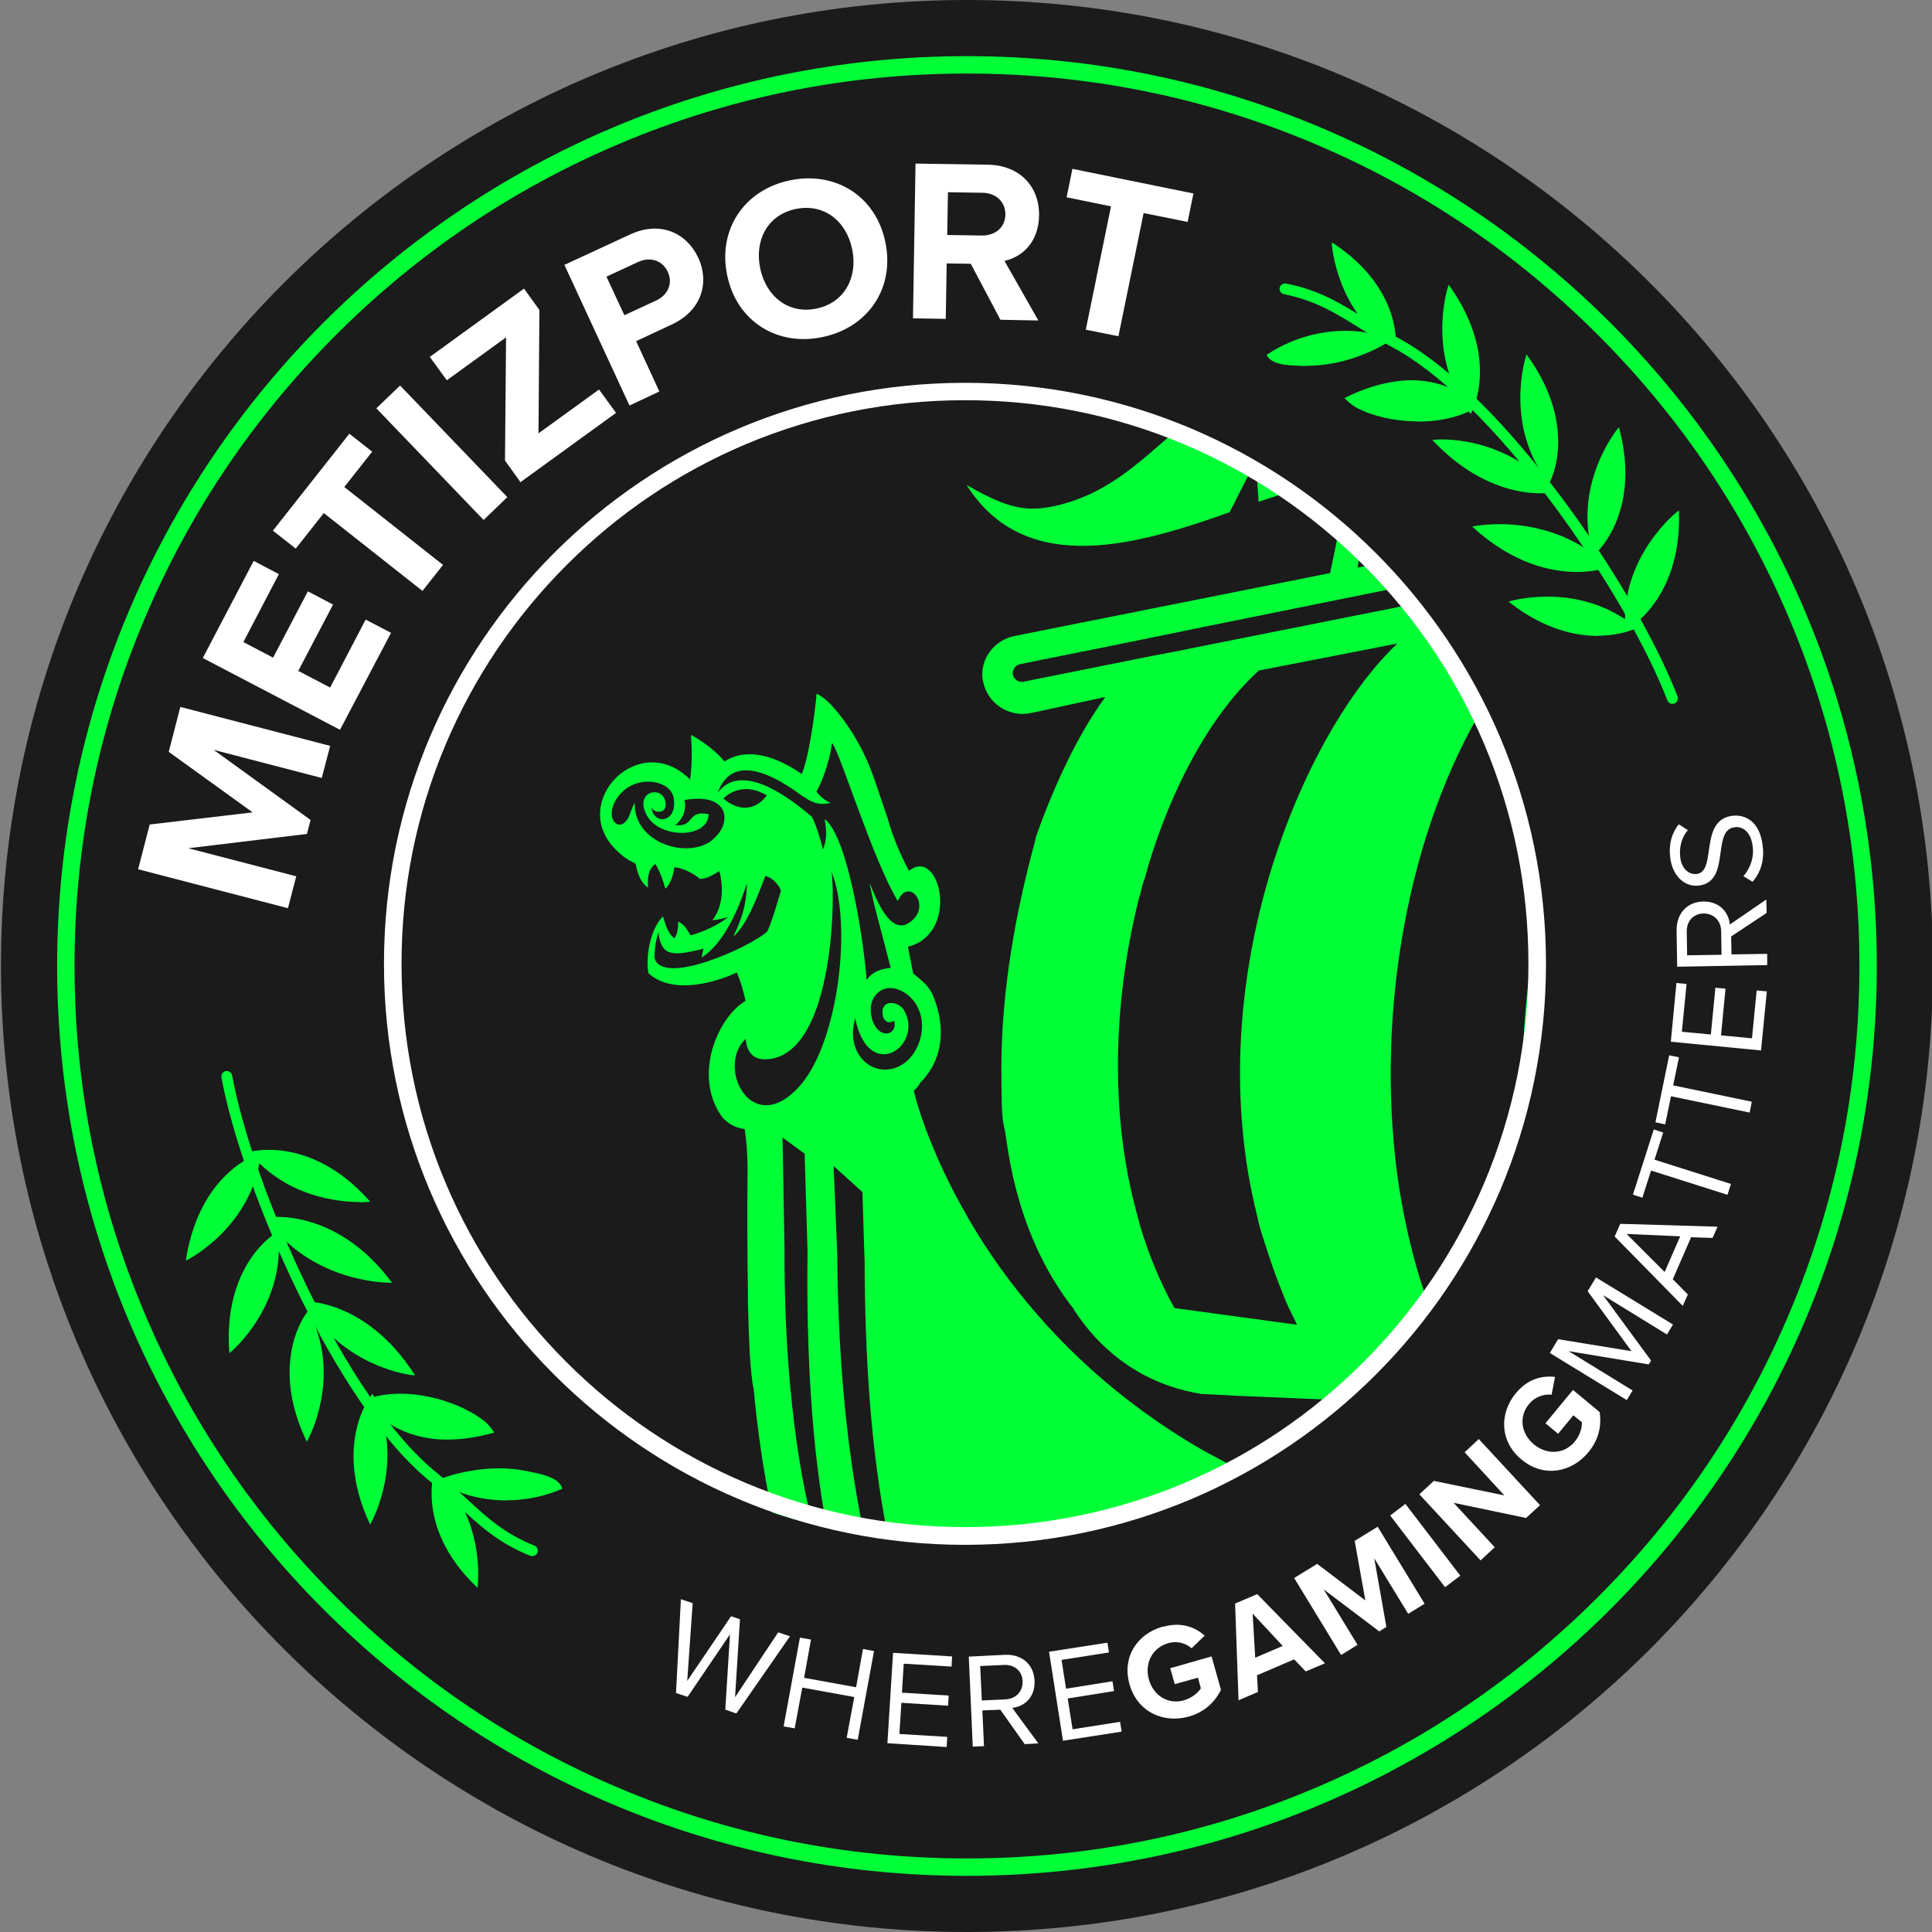 <svg width="400" height="400" viewBox="0 0 400 400" fill="none" xmlns="http://www.w3.org/2000/svg">
<rect x="0" y="0" width="400" height="400" fill="#808080" stroke="none"/>
<g clip-path="url(#clip0_1828_487)">
<path d="M200.2 400C310.657 400 400.2 310.457 400.2 200C400.2 89.543 310.657 0 200.2 0C89.743 0 0.2 89.543 0.2 200C0.2 310.457 89.743 400 200.2 400Z" fill="#1B1B1B"/>
<path fill-rule="evenodd" clip-rule="evenodd" d="M260.59 103.9C263.328 102.963 265.841 102.137 268.129 101.537C265.541 99.587 262.803 97.749 260.027 96.023L260.59 103.9Z" fill="#00FF37"/>
<path fill-rule="evenodd" clip-rule="evenodd" d="M173.343 259.565L172.593 241.41L178.557 246.811L178.97 260.277H179.007C179.045 280.757 180.245 300 183.771 317.779C187.972 318.229 192.211 318.454 196.524 318.454C217.717 318.454 237.597 312.978 254.889 303.375C254.776 303.3 254.664 303.263 254.514 303.188C252.526 302.1 250.5 301.087 248.662 300.037C231.07 289.835 218.467 277.456 209.465 265.679C205.864 260.99 202.863 256.376 200.425 252.138C192.136 237.847 189.36 226.781 189.21 225.881V225.806C189.735 225.318 190.223 224.793 190.448 224.268C198.55 216.129 192.811 205.363 192.811 205.363C191.648 203.526 190.71 202.925 189.06 201.537L187.972 196.024C198.887 193.248 194.574 175.131 188.197 180.307C186.434 176.969 184.859 173.368 183.771 169.392L181.183 161.778C179.645 157.164 177.432 152.775 174.506 148.874C172.743 146.511 170.905 144.448 169.067 143.623C168.73 147.637 167.454 157.014 165.991 160.24C158.977 155.401 153.538 155.326 150.012 157.652C148.25 155.551 145.849 153.713 143.073 152.138C143.298 155.589 143.298 158.589 142.848 161.515H142.998C132.458 150.75 117.529 166.129 127.544 175.956C129.682 178.132 131.295 178.544 131.633 178.882C132.008 181.057 132.758 182.82 134.184 183.796C134.033 182.108 134.109 179.857 135.721 178.882C136.547 180.27 137.372 182.483 137.747 183.983C138.872 182.97 139.36 181.282 139.622 179.557C141.235 179.632 143.711 180.87 144.911 181.958C146.036 181.958 147.049 181.545 148.925 180.345C148.925 180.345 150.8 186.271 147.499 190.51C148.775 190.435 149.825 190.097 150.725 189.91C148.85 191.447 145.361 193.06 142.961 193.661C142.436 192.723 141.61 191.26 140.41 190.81C140.41 191.898 140.335 193.398 139.585 194.261C138.31 193.173 137.972 192.01 137.259 189.722C134.446 192.573 133.658 198.499 134.259 201.5C138.872 205.664 146.899 203.938 152.563 201.35C153.313 203.113 153.913 205.101 154.364 207.201C148.625 210.652 143.598 222.28 149.15 230.757C150.275 232.445 152.151 233.533 154.176 233.758C154.551 236.196 154.776 239.009 154.776 242.085C154.701 249.925 154.701 259.189 154.851 267.479V269.017C154.926 273.18 155.076 277.119 155.226 280.307C155.451 283.458 155.676 286.084 156.052 287.659C156.839 296.249 158.077 304.763 159.84 313.128C162.616 314.066 165.391 314.853 168.242 315.528C163.891 298.837 162.316 276.781 162.428 258.739L162.015 235.521L166.592 238.859L167.192 259.077V259.489C166.929 279.444 168.017 299.512 171.13 316.054C173.681 316.616 176.269 317.066 178.857 317.441C174.731 297.787 173.456 277.081 173.343 259.677V259.565ZM189.885 208.364C190.56 209.602 190.898 210.952 190.898 212.378C190.898 216.804 187.897 221.455 183.133 221.455C178.895 221.38 175.294 216.916 177.057 210.84C179.907 224.681 191.573 216.279 187.072 209.002C185.759 207.089 181.97 206.901 182.833 210.54C183.321 211.628 183.921 211.928 185.159 211.365C185.834 214.291 182.308 215.191 180.845 211.778C179.682 209.077 180.358 206.526 182.008 205.326C184.859 203.225 188.647 205.851 189.922 208.364H189.885ZM166.367 164.928C168.467 166.466 170.118 166.691 171.955 166.241C170.793 165.716 169.855 164.928 169.03 163.916C169.705 162.753 171.618 158.664 172.256 153.826C173.718 155.138 180.695 178.057 185.871 186.534C188.197 181.282 193.186 187.772 188.197 191.072C183.808 193.998 180.658 183.908 180.02 182.82C181.333 189.197 181.483 188.897 184.409 200.375C181.408 200.712 180.32 201.688 179.42 202.888C178.82 194.561 175.481 173.03 170.718 169.58C171.243 172.28 171.13 174.006 170.38 175.919C169.855 173.518 168.617 169.917 168.055 169.054C165.129 166.654 153.876 156.976 148.587 164.141C152 154.613 162.616 162.228 166.292 164.928H166.367ZM147.574 173.856C142.323 178.094 131.108 174.456 131.408 166.166C130.808 167.179 130.395 168.942 129.87 169.692C129.045 170.855 127.882 171.23 127.019 169.917C125.631 167.592 128.182 163.053 132.196 162.078C135.534 161.252 139.36 162.565 139.547 165.679C140.035 170.367 135.309 170.855 134.859 167.141C135.271 168.379 138.197 168.679 137.784 166.129C137.297 162.453 131.108 163.728 133.958 168.904C136.659 173.668 146.637 173.668 146.712 168.567C142.098 167.629 143.936 171.342 139.772 170.817C141.535 169.655 142.211 167.066 141.685 165.641C151.1 163.953 151.7 170.48 147.537 173.818L147.574 173.856ZM149.75 165.341C149.75 165.341 153.276 161.402 158.752 164.666C158.752 164.666 155.414 169.955 149.75 165.341ZM135.534 198.312C135.459 196.774 135.684 195.236 136.284 192.985C136.959 197.374 138.197 198.387 145.661 196.399L145.249 198.237C150.012 195.311 153.163 187.622 154.626 182.858C154.626 187.622 153.163 191.222 151.775 193.961C154.926 191.26 157.177 184.583 158.452 181.357C160.215 181.77 161.528 183.683 161.678 184.433C161.678 184.433 159.427 192.273 158.752 192.948C155.301 196.061 137.109 204.351 135.496 198.312H135.534ZM165.841 224.531C155.826 236.234 148.062 220.93 154.401 215.078C154.551 217.479 155.714 219.467 158.715 219.317C172.331 218.567 173.006 187.021 172.181 180.495C176.457 191.372 173.606 215.378 165.841 224.531Z" fill="#00FF37"/>
<path fill-rule="evenodd" clip-rule="evenodd" d="M316.742 200.713C316.066 206.002 315.579 211.366 315.354 216.729C316.141 211.478 316.629 206.152 316.742 200.713Z" fill="#00FF37"/>
<path fill-rule="evenodd" clip-rule="evenodd" d="M254.589 106.038L259.765 95.836C255.001 92.872 250.05 90.284 244.874 87.996C236.659 94.785 229.982 102.25 218.205 104.8C212.616 105.963 208.752 105.4 200.125 100.412C212.466 119.954 236.172 112.565 254.626 106.038H254.589Z" fill="#00FF37"/>
<path fill-rule="evenodd" clip-rule="evenodd" d="M275.406 118.643L210.14 131.658C205.826 132.484 202.788 136.497 203.463 140.811C203.538 140.886 203.538 140.961 203.538 141.036C204.363 145.649 208.94 148.575 213.403 147.637L228.857 144.299C223.081 152.139 218.017 163.166 214.416 173.444V173.594C214.341 173.931 214.266 174.194 214.191 174.532C209.277 192.686 207.327 208.065 207.327 221.081C207.327 234.097 207.739 231.321 208.339 235.859C209.165 241.861 210.44 247.15 212.09 251.951C214.791 259.79 218.429 266.13 222.33 271.043H222.255C228.107 280.046 235.421 284.584 241.798 286.835C241.798 286.835 241.873 286.835 241.948 286.91C244.386 287.735 246.712 288.298 248.7 288.598L256.689 289.01L274.544 289.76C282.233 283.234 289.022 275.732 294.874 267.517C292.623 260.803 290.935 253.676 289.735 246.287C284.596 212.979 290.56 175.207 306.051 148.163C302.3 139.948 297.649 132.221 292.248 125.132L249.337 133.684L243.186 134.922L238.797 135.747L211.865 141.148C210.778 141.298 209.877 140.623 209.69 139.61C209.615 138.598 210.177 137.772 211.153 137.51C217.154 136.272 223.156 135.109 229.082 133.909L242.698 131.133L249.075 129.82L289.51 121.643C288.122 119.955 286.659 118.268 285.196 116.692C283.846 116.917 282.458 117.217 281.07 117.517L281.745 113.129C280.32 111.703 278.857 110.278 277.357 108.928C276.757 112.116 276.081 115.379 275.406 118.53V118.643ZM236.021 185.447C236.246 184.284 236.547 183.046 236.959 181.996C237.297 180.983 237.484 180.083 237.784 179.07C242.961 162.041 251.025 147.6 260.628 138.823L289.322 133.234C271.393 150.076 251.475 194.787 258.002 240.098V240.248C258.602 244.262 259.39 248.238 260.402 252.251C260.477 252.664 260.553 252.926 260.628 253.339C260.703 253.564 260.778 253.826 260.853 254.164C262.015 257.915 263.441 262.529 265.541 267.705C266.366 269.956 267.454 272.094 268.542 274.232H268.204L243.148 270.818C240.147 265.417 237.747 259.565 235.984 253.601L234.746 248.838C229.645 228.395 230.808 205.589 235.946 185.409L236.021 185.447Z" fill="#00FF37"/>
<path d="M199.787 82.859C215.579 82.859 230.808 85.934 245.211 92.011C259.09 97.9 271.58 106.302 282.308 117.03C293.036 127.757 301.438 140.211 307.327 154.127C313.366 168.493 316.441 183.759 316.441 199.513C316.441 215.267 313.366 230.533 307.289 244.937C301.4 258.815 292.998 271.306 282.27 282.034C271.543 292.761 259.09 301.163 245.174 307.052C230.808 313.091 215.541 316.167 199.787 316.167C184.033 316.167 168.767 313.091 154.363 307.015C140.485 301.126 127.994 292.724 117.267 281.996C106.539 271.268 98.137 258.815 92.248 244.899C86.209 230.533 83.133 215.267 83.133 199.513C83.133 183.759 86.209 168.493 92.285 154.089C98.174 140.211 106.577 127.72 117.304 116.992C128.032 106.265 140.485 97.862 154.401 91.973C168.767 85.934 184.033 82.859 199.787 82.859ZM199.787 79.258C133.321 79.258 79.495 133.121 79.495 199.55C79.495 265.979 133.358 319.843 199.787 319.843C266.216 319.843 320.08 265.979 320.08 199.55C320.08 133.121 266.216 79.258 199.787 79.258Z" fill="white"/>
<path d="M200.2 15.228C225.144 15.228 249.337 20.104 272.105 29.744C294.123 39.046 313.853 52.362 330.845 69.354C347.837 86.346 361.153 106.076 370.455 128.094C380.095 150.862 384.971 175.055 384.971 199.999C384.971 224.943 380.095 249.136 370.455 271.905C361.153 293.923 347.837 313.652 330.845 330.644C313.853 347.636 294.123 360.952 272.105 370.254C249.337 379.894 225.144 384.77 200.2 384.77C175.256 384.77 151.063 379.894 128.295 370.254C106.276 360.952 86.547 347.636 69.555 330.644C52.563 313.652 39.247 293.923 29.945 271.905C20.305 249.136 15.429 224.943 15.429 199.999C15.429 175.055 20.305 150.862 29.945 128.094C39.247 106.076 52.563 86.346 69.555 69.354C86.547 52.362 106.276 39.046 128.295 29.744C151.063 20.104 175.256 15.228 200.2 15.228ZM200.2 11.627C96.111 11.627 11.828 95.911 11.828 199.999C11.828 304.088 96.149 388.371 200.2 388.371C304.251 388.371 388.572 304.013 388.572 199.999C388.572 95.986 304.214 11.627 200.2 11.627Z" fill="#00FF37"/>
<path d="M66.592 161.065L44.236 155.251L64.304 169.767L63.553 172.655L38.985 175.619L61.34 181.433L59.615 188.034L28.595 179.97L30.995 170.705L52.301 168.192L34.934 155.664L37.334 146.361L68.355 154.426L66.629 161.027L66.592 161.065Z" fill="white"/>
<path d="M70.38 151.088L41.985 136.234L52.525 116.129L57.739 118.867L50.387 132.933L56.539 136.159L63.741 122.43L68.955 125.169L61.753 138.897L68.354 142.348L75.706 128.282L80.958 131.02L70.38 151.125V151.088Z" fill="white"/>
<path d="M87.484 122.357L67.042 106.228L61.228 113.58L56.501 109.866L72.33 89.799L77.057 93.512L71.28 100.827L91.723 116.956L87.484 122.319V122.357Z" fill="white"/>
<path d="M100.125 107.65L77.919 84.545L82.833 79.818L105.039 102.924L100.125 107.65Z" fill="white"/>
<path d="M107.777 99.849L104.551 95.348L104.776 69.842L92.511 78.732L88.985 73.893L108.49 59.752L111.678 64.178L111.49 89.722L124.018 80.645L127.544 85.483L107.777 99.812V99.849Z" fill="white"/>
<path d="M130.32 83.945L116.854 54.838L130.47 48.536C136.809 45.61 142.21 48.311 144.574 53.375C146.899 58.401 145.361 64.253 139.097 67.178L131.708 70.629L136.509 81.057L130.358 83.945H130.32ZM132.12 54.238L125.556 57.276L129.27 65.265L135.834 62.227C138.272 61.102 139.397 58.664 138.234 56.226C137.109 53.862 134.559 53.112 132.12 54.238Z" fill="white"/>
<path d="M163.441 37.359C172.931 35.334 181.295 40.585 183.283 50.037C185.309 59.49 179.87 67.742 170.38 69.767C160.928 71.793 152.563 66.542 150.575 57.089C148.55 47.637 153.988 39.385 163.441 37.359ZM164.679 43.286C158.902 44.524 156.164 49.737 157.402 55.626C158.64 61.44 163.328 65.116 169.105 63.878C174.881 62.641 177.657 57.352 176.419 51.538C175.181 45.649 170.493 42.048 164.679 43.286Z" fill="white"/>
<path d="M207.102 66.167L200.988 54.614L195.999 54.539L195.811 66.017L189.022 65.904L189.547 33.871L204.514 34.096C211.19 34.209 215.204 38.672 215.129 44.599C215.054 50.3 211.453 53.263 207.964 54.014L214.979 66.354L207.177 66.204L207.102 66.167ZM203.426 39.91L196.262 39.798L196.111 48.65L203.276 48.762C206.014 48.8 208.115 47.112 208.152 44.449C208.19 41.748 206.164 39.948 203.426 39.91Z" fill="white"/>
<path d="M224.806 68.23L230.02 42.723L220.83 40.848L222.03 34.959L247.087 40.06L245.886 45.949L236.772 44.111L231.558 69.618L224.844 68.267L224.806 68.23Z" fill="white"/>
<path d="M150.163 353.976L151.138 338.373L142.361 351.313L139.96 350.526L140.973 331.096L143.411 331.921L142.286 348.012L151.363 334.622L153.201 335.259L152.188 351.388L161.115 337.96L163.553 338.785L152.451 354.764L150.125 353.939L150.163 353.976Z" fill="white"/>
<path d="M175.294 359.792L176.869 351.352L166.104 349.401L164.529 357.841L162.24 357.428L165.616 339.049L167.904 339.461L166.479 347.376L177.244 349.326L178.67 341.412L180.958 341.825L177.582 360.204L175.294 359.792Z" fill="white"/>
<path d="M183.733 360.839L184.896 342.197L197.124 342.947L197.012 345.048L187.109 344.448L186.734 350.449L196.412 351.049L196.299 353.15L186.622 352.55L186.209 359.001L196.111 359.602L195.999 361.702L183.733 360.914V360.839Z" fill="white"/>
<path d="M212.203 361.178L207.102 353.977L203.388 354.127L203.726 361.516L201.4 361.628L200.575 342.986L208.077 342.611C211.49 342.461 214.041 344.524 214.191 347.975C214.341 351.351 212.165 353.301 209.577 353.601L214.979 360.953L212.203 361.103V361.178ZM207.814 344.712L202.938 344.937L203.276 352.064L208.152 351.838C210.365 351.726 211.79 350.188 211.715 348.088C211.64 345.95 210.027 344.599 207.814 344.712Z" fill="white"/>
<path d="M220.08 360.428L217.192 341.973L229.27 340.098L229.607 342.123L219.78 343.661L220.718 349.625L230.32 348.087L230.658 350.113L221.055 351.651L222.068 358.027L231.895 356.489L232.233 358.515L220.155 360.39L220.08 360.428Z" fill="white"/>
<path d="M240.86 336.798C244.573 335.748 247.424 336.873 249.412 338.636L246.712 341.261C245.511 340.211 243.711 339.649 241.835 340.211C238.609 341.149 236.922 344.3 237.859 347.713C238.835 351.126 241.91 352.964 245.136 352.027C246.787 351.539 248.062 350.451 248.624 349.551L248.024 347.338L243.223 348.688L242.285 345.387L250.838 342.949L252.788 349.851C251.55 352.402 249.337 354.502 246.111 355.403C240.86 356.865 235.496 354.427 233.883 348.801C232.195 343.062 235.496 338.223 240.785 336.76L240.86 336.798Z" fill="white"/>
<path d="M270.305 346.024L267.942 343.548L260.252 346.849L260.44 350.3L256.426 352.025L255.714 331.995L260.29 330.045L274.318 344.373L270.305 346.061V346.024ZM259.352 334.133L259.877 343.211L265.579 340.773L259.39 334.133H259.352Z" fill="white"/>
<path d="M291.535 334.096L284.521 322.618L287.034 336.834L285.571 337.772L274.056 329.07L281.07 340.548L277.657 342.648L267.942 326.707L272.706 323.781L282.683 331.358L280.47 319.018L285.234 316.092L294.949 332.033L291.535 334.134V334.096Z" fill="white"/>
<path d="M299.187 328.62L287.822 313.766L290.973 311.365L302.338 326.219L299.187 328.62Z" fill="white"/>
<path d="M315.991 314.292L300.95 311.141L309.465 320.331L306.539 323.069L293.861 309.378L296.862 306.602L311.453 309.603L303.238 300.676L306.164 297.938L318.842 311.628L315.991 314.254V314.292Z" fill="white"/>
<path d="M313.853 288.449C316.292 285.448 319.292 284.773 321.955 285.073L321.243 288.749C319.667 288.599 317.829 289.161 316.592 290.662C314.416 293.25 314.866 296.813 317.604 299.064C320.343 301.314 323.906 301.052 326.044 298.464C327.132 297.151 327.582 295.538 327.507 294.45L325.744 293.025L322.593 296.851L319.967 294.675L325.669 287.773L331.183 292.35C331.633 295.2 330.995 298.126 328.82 300.714C325.331 304.915 319.517 305.966 315.016 302.177C310.44 298.426 310.403 292.575 313.891 288.374L313.853 288.449Z" fill="white"/>
<path d="M345.136 276.294L331.895 268.154L341.835 281.695L341.348 282.483L324.769 279.745L338.009 287.884L336.809 289.872L320.868 280.12L322.593 277.269L337.784 279.745L328.707 267.329L330.433 264.479L346.374 274.23L345.174 276.219L345.136 276.294Z" fill="white"/>
<path d="M354.551 256.303L350.125 256.153L346.336 264.855L349.45 268.006L348.399 270.369L334.296 256.003L335.459 253.377L355.601 253.977L354.551 256.34V256.303ZM336.772 255.477L344.648 263.354L347.874 255.965L336.734 255.477H336.772Z" fill="white"/>
<path d="M357.664 247.375L341.835 242.349L340.035 247.975L338.084 247.337L342.398 233.834L344.349 234.472L342.548 240.098L358.377 245.124L357.664 247.337V247.375Z" fill="white"/>
<path d="M362.24 230.345L345.961 226.969L344.761 232.783L342.736 232.371L345.586 218.492L347.612 218.905L346.412 224.719L362.691 228.095L362.24 230.383V230.345Z" fill="white"/>
<path d="M364.528 217.479L345.924 215.678L347.087 203.525L349.187 203.713L348.212 213.615L354.213 214.178L355.151 204.501L357.252 204.688L356.314 214.366L362.728 214.966L363.703 205.063L365.804 205.251L364.603 217.479H364.528Z" fill="white"/>
<path d="M365.766 189.01L358.414 193.886L358.489 197.6L365.879 197.487V199.813C365.916 199.813 347.237 200.15 347.237 200.15L347.124 192.611C347.087 189.198 349.225 186.722 352.638 186.647C356.014 186.609 357.889 188.86 358.152 191.411L365.691 186.234L365.766 189.01ZM349.225 192.874L349.3 197.787L356.426 197.675L356.351 192.799C356.314 190.585 354.776 189.123 352.713 189.123C350.613 189.16 349.187 190.698 349.225 192.874Z" fill="white"/>
<path d="M360.965 181.395C362.165 180.007 363.216 177.832 362.878 175.244C362.466 171.905 360.553 171.08 359.165 171.268C356.914 171.53 356.614 173.856 356.239 176.407C355.826 179.482 355.414 182.896 351.738 183.346C348.7 183.721 346.262 181.245 345.811 177.607C345.436 174.756 346.149 172.431 347.574 170.668L349.45 171.868C348.099 173.443 347.649 175.469 347.874 177.494C348.137 179.745 349.562 181.133 351.288 180.945C353.163 180.72 353.463 178.507 353.801 176.069C354.251 172.956 354.776 169.392 358.64 168.905C361.34 168.567 364.341 170.067 364.941 175.056C365.354 178.282 364.416 180.795 362.841 182.558L360.928 181.395H360.965Z" fill="white"/>
<path d="M346.261 145.724C345.811 145.724 345.399 145.461 345.211 145.011C340.973 133.908 331.933 118.417 321.693 104.614C309.765 88.56 297.762 76.857 287.972 71.718C285.496 70.443 283.358 69.092 281.258 67.779C276.644 64.891 272.293 62.19 265.841 60.915C265.241 60.803 264.829 60.202 264.941 59.602C265.054 59.002 265.654 58.59 266.254 58.702C273.156 60.052 277.657 62.866 282.458 65.866C284.521 67.142 286.659 68.492 289.022 69.73C311.415 81.47 338.947 122.318 347.312 144.186C347.537 144.749 347.237 145.424 346.674 145.649C346.524 145.686 346.411 145.724 346.261 145.724Z" fill="#00FF37"/>
<path d="M338.497 130.044C338.497 130.044 327.132 135.783 312.728 124.68C313.553 124.417 327.432 120.854 338.497 130.044Z" fill="#00FF37"/>
<path d="M330.808 131.659C326.119 131.659 319.705 130.271 312.615 124.795L312.353 124.57L312.69 124.457C312.841 124.42 327.094 120.256 338.647 129.859L338.872 130.046L338.609 130.159C338.534 130.159 335.571 131.621 330.808 131.621V131.659ZM313.141 124.757C325.931 134.435 336.359 130.759 338.159 130.009C327.807 121.607 315.391 124.195 313.141 124.757Z" fill="#00FF37"/>
<path d="M336.659 130.12C336.659 130.12 347.949 124.231 347.387 106.076C346.637 106.601 335.646 115.716 336.659 130.12Z" fill="#00FF37"/>
<path d="M336.509 130.42V130.12C335.459 115.229 347.199 105.964 347.312 105.889L347.612 105.701V106.039C347.912 115.491 344.949 121.568 342.435 125.019C339.697 128.769 336.922 130.232 336.809 130.27L336.547 130.42H336.509ZM347.237 106.451C345.474 107.952 336.096 116.616 336.847 129.82C338.497 128.807 347.574 122.505 347.237 106.451Z" fill="#00FF37"/>
<path d="M330.02 114.667C330.02 114.667 339.697 106.415 335.121 88.785C334.521 89.46 325.819 100.826 330.02 114.667Z" fill="#00FF37"/>
<path d="M329.907 115.004L329.832 114.741C325.444 100.338 334.859 88.822 334.971 88.71L335.196 88.447L335.271 88.785C337.672 97.937 336.134 104.539 334.446 108.44C332.608 112.678 330.245 114.741 330.132 114.816L329.907 115.004ZM335.009 89.197C333.621 91.035 326.344 101.501 330.095 114.291C331.483 112.941 338.91 104.764 335.009 89.197Z" fill="#00FF37"/>
<path d="M320.718 99.738C320.718 99.738 326.757 88.56 316.104 73.781C315.766 74.606 311.79 88.372 320.718 99.738Z" fill="#00FF37"/>
<path d="M320.755 100.074L320.567 99.849C311.34 88.071 315.879 73.855 315.954 73.705L316.066 73.367L316.254 73.667C321.805 81.357 322.743 88.033 322.593 92.309C322.405 96.923 320.943 99.699 320.868 99.811L320.718 100.074H320.755ZM316.179 74.192C315.541 76.443 312.616 88.821 320.68 99.361C321.468 97.598 325.444 87.321 316.179 74.192Z" fill="#00FF37"/>
<path d="M304.439 85.334C304.439 85.334 310.553 74.194 300.012 59.34C299.75 60.165 295.661 73.856 304.439 85.334Z" fill="#00FF37"/>
<path d="M304.476 85.672L304.288 85.446C295.174 73.631 299.75 59.415 299.825 59.302L299.937 58.965L300.162 59.265C305.639 66.992 306.577 73.669 306.389 77.945C306.164 82.558 304.701 85.334 304.626 85.446L304.476 85.709V85.672ZM300.05 59.753C299.412 62.003 296.449 74.381 304.401 84.959C305.226 83.196 309.277 72.918 300.05 59.753Z" fill="#00FF37"/>
<path d="M288.797 71.944C288.797 71.944 290.185 59.865 275.931 50.562C275.969 51.389 277.207 65.004 288.797 71.944Z" fill="#00FF37"/>
<path d="M288.947 72.243L288.685 72.093C276.757 64.966 275.744 50.712 275.744 50.562V50.188L276.044 50.374C283.433 55.214 286.584 60.803 287.897 64.629C289.322 68.791 288.985 71.793 288.985 71.904V72.206L288.947 72.243ZM276.157 50.938C276.419 53.225 278.182 65.191 288.61 71.642C288.685 69.73 288.572 59.227 276.157 50.938Z" fill="#00FF37"/>
<path d="M332.758 117.329C332.758 117.329 319.705 122.281 305.226 109.115C306.201 108.89 321.168 106.189 332.758 117.329Z" fill="#00FF37"/>
<path d="M326.493 118.417C321.279 118.417 313.366 116.805 305.076 109.265L304.812 109.04L305.151 108.965C305.301 108.928 320.83 105.702 332.871 117.217L333.096 117.405L332.833 117.517C332.795 117.517 330.356 118.417 326.493 118.417ZM305.601 109.265C318.542 120.856 330.395 117.892 332.383 117.292C321.543 107.127 307.964 108.89 305.601 109.265Z" fill="#00FF37"/>
<path d="M321.768 101.724C321.768 101.724 309.616 104.5 296.938 91.184C297.874 91.072 311.115 90.059 321.768 101.724Z" fill="#00FF37"/>
<path d="M318.992 102.138C314.641 102.138 305.789 100.788 296.787 91.336L296.524 91.073H296.899C297.049 90.998 310.89 89.573 321.88 101.613L322.105 101.838L321.805 101.913C321.805 101.913 320.755 102.138 318.992 102.138ZM297.349 91.373C308.527 102.926 319.367 101.913 321.393 101.613C311.603 91.111 299.637 91.223 297.349 91.373Z" fill="#00FF37"/>
<path d="M289.66 79.068C285.871 79.519 282.12 80.756 278.707 82.482C279.232 83.044 279.832 83.532 280.47 83.945C281.258 84.47 282.158 84.807 283.021 85.182C290.11 87.883 299.6 87.883 306.239 83.832C305.639 83.232 304.438 82.744 303.688 82.294C299.412 79.556 294.761 78.468 289.66 79.068Z" fill="#00FF37"/>
<path d="M293.598 87.248C289.735 87.248 285.984 86.536 282.946 85.373C282.083 84.998 281.183 84.66 280.357 84.098C279.607 83.61 279.045 83.085 278.557 82.597L278.369 82.41L278.594 82.297C282.308 80.459 286.021 79.296 289.622 78.884C294.648 78.284 299.412 79.409 303.763 82.147C303.988 82.26 304.251 82.41 304.513 82.56C305.151 82.897 305.901 83.272 306.351 83.722L306.539 83.91L306.351 84.023C302.563 86.348 298.024 87.286 293.636 87.286L293.598 87.248ZM279.007 82.522C279.42 82.935 279.945 83.385 280.545 83.797C281.333 84.323 282.233 84.66 283.058 85.035C289.397 87.436 298.85 87.961 305.901 83.835C305.489 83.497 304.889 83.197 304.363 82.935C304.063 82.785 303.801 82.635 303.576 82.522C299.3 79.784 294.611 78.734 289.697 79.296C286.209 79.709 282.608 80.797 279.007 82.56V82.522Z" fill="#00FF37"/>
<path d="M281.07 68.83C274.581 68.23 267.904 69.955 262.503 73.556C263.516 75.357 266.817 75.432 268.58 75.507C272.631 75.732 276.382 75.244 280.283 73.931C282.683 73.144 285.234 72.056 287.372 70.63C287.447 70.593 287.484 70.555 287.484 70.48C287.484 70.368 287.372 70.33 287.297 70.293C286.509 70.03 285.646 69.88 284.821 69.618C283.583 69.168 282.383 68.943 281.108 68.83H281.07Z" fill="#00FF37"/>
<path d="M270.493 75.77C269.855 75.77 269.217 75.77 268.542 75.695H268.355C266.479 75.62 263.328 75.47 262.316 73.632L262.24 73.482L262.391 73.369C267.829 69.768 274.619 68.006 281.07 68.606C282.458 68.718 283.658 68.981 284.821 69.431C285.234 69.581 285.609 69.656 286.021 69.768C286.434 69.881 286.884 69.994 287.297 70.106H287.334C287.409 70.181 287.597 70.256 287.597 70.481C287.597 70.706 287.447 70.781 287.372 70.819C285.496 72.057 283.096 73.144 280.245 74.12C276.907 75.207 273.756 75.732 270.418 75.732L270.493 75.77ZM262.728 73.594C263.741 75.095 266.629 75.245 268.355 75.32H268.542C272.556 75.582 276.231 75.057 280.17 73.782C282.983 72.844 285.346 71.756 287.222 70.519C286.847 70.369 286.434 70.256 285.984 70.181C285.571 70.069 285.159 69.994 284.746 69.843C283.583 69.431 282.421 69.168 281.07 69.056C274.769 68.456 268.092 70.144 262.766 73.632L262.728 73.594Z" fill="#00FF37"/>
<path d="M110.177 322.169C110.027 322.169 109.915 322.169 109.765 322.094C103.238 319.506 99.337 315.868 95.174 312.042C93.373 310.391 91.535 308.704 89.435 307.016C69.63 291.374 50.087 246.138 45.849 223.07C45.736 222.47 46.149 221.869 46.749 221.757C47.349 221.644 47.949 222.057 48.062 222.657C52.225 245.388 71.393 289.911 90.823 305.253C92.998 306.978 94.874 308.704 96.712 310.391C100.688 314.067 104.476 317.556 110.628 319.994C111.19 320.219 111.49 320.894 111.265 321.457C111.078 321.907 110.665 322.169 110.215 322.169H110.177Z" fill="#00FF37"/>
<path d="M51.925 238.634C51.925 238.634 64.153 235.108 76.269 248.649C75.406 248.799 61.153 249.774 51.925 238.634Z" fill="#00FF37"/>
<path d="M74.581 248.874C70.38 248.874 59.352 247.937 51.775 238.747L51.588 238.522L51.85 238.447C51.963 238.447 64.303 235.033 76.381 248.499L76.607 248.762L76.269 248.837C76.269 248.837 75.631 248.912 74.544 248.912L74.581 248.874ZM52.263 238.747C60.815 248.837 73.568 248.612 75.856 248.499C65.054 236.646 54.138 238.372 52.263 238.747Z" fill="#00FF37"/>
<path d="M53.726 238.936C53.726 238.936 41.573 242.611 38.76 260.578C39.585 260.203 52.075 253.264 53.726 238.936Z" fill="#00FF37"/>
<path d="M38.535 260.916V260.579C40.035 251.239 44.048 245.8 47.199 242.912C50.575 239.761 53.576 238.823 53.726 238.786L53.988 238.711V239.011C52.263 253.94 38.985 260.766 38.872 260.804L38.572 260.954L38.535 260.916ZM53.501 239.199C51.7 239.874 41.61 244.412 38.985 260.241C41.01 259.116 51.813 252.439 53.501 239.199Z" fill="#00FF37"/>
<path d="M57.402 255.326C57.402 255.326 46.336 261.665 47.649 279.782C48.362 279.257 58.977 269.692 57.402 255.326Z" fill="#00FF37"/>
<path d="M47.462 280.12V279.782C46.787 270.367 49.487 264.178 51.888 260.615C54.476 256.789 57.214 255.176 57.327 255.138L57.589 254.988V255.288C59.24 270.33 47.874 279.857 47.762 279.932L47.499 280.12H47.462ZM57.252 255.626C55.639 256.714 46.824 263.353 47.799 279.369C49.487 277.794 58.527 268.754 57.252 255.626Z" fill="#00FF37"/>
<path d="M63.778 271.719C63.778 271.719 55.789 281.621 63.553 298.05C64.041 297.263 70.492 284.509 63.778 271.719Z" fill="#00FF37"/>
<path d="M63.516 298.463L63.366 298.163C59.315 289.61 59.615 282.859 60.553 278.695C61.565 274.194 63.553 271.718 63.628 271.606L63.816 271.381L63.966 271.643C70.943 284.997 63.778 298.05 63.703 298.163L63.516 298.463ZM63.741 272.094C62.616 273.669 56.802 283.084 63.553 297.675C64.604 295.612 69.817 284.022 63.741 272.094Z" fill="#00FF37"/>
<path d="M77.094 288.896C77.094 288.896 68.993 298.724 76.644 315.228C77.132 314.478 83.697 301.725 77.094 288.896Z" fill="#00FF37"/>
<path d="M76.644 315.642L76.494 315.342C72.518 306.753 72.856 300.001 73.831 295.837C74.881 291.336 76.869 288.898 76.944 288.786L77.132 288.561L77.244 288.823C84.146 302.214 76.869 315.23 76.794 315.342L76.607 315.642H76.644ZM77.094 289.273C75.969 290.849 70.08 300.188 76.682 314.855C77.732 312.792 83.058 301.239 77.094 289.273Z" fill="#00FF37"/>
<path d="M90.035 304.951C90.035 304.951 86.434 316.617 98.737 328.32C98.85 327.494 100.162 313.878 90.035 304.951Z" fill="#00FF37"/>
<path d="M98.85 328.732L98.587 328.469C92.21 322.355 90.147 316.279 89.585 312.265C88.947 307.877 89.81 305.026 89.847 304.876L89.922 304.613L90.147 304.801C100.612 314.028 98.925 328.207 98.887 328.357V328.732H98.85ZM90.147 305.288C89.697 307.126 87.897 317.517 98.587 327.907C98.775 325.619 99.3 313.541 90.147 305.288Z" fill="#00FF37"/>
<path d="M55.264 252.175C55.264 252.175 69.03 249.737 80.808 265.341C79.795 265.379 64.604 265.266 55.264 252.175Z" fill="#00FF37"/>
<path d="M80.695 265.568C79.232 265.568 64.303 265.23 55.114 252.327L54.926 252.102H55.226C55.376 252.027 69.255 249.776 80.958 265.305L81.183 265.605H80.808C80.808 265.605 80.77 265.605 80.695 265.605V265.568ZM55.601 252.327C64.303 264.292 77.994 265.117 80.433 265.155C69.855 251.389 57.664 252.102 55.601 252.327Z" fill="#00FF37"/>
<path d="M63.141 269.58C63.141 269.58 75.594 269.092 85.609 284.509C84.671 284.434 71.468 282.971 63.141 269.58Z" fill="#00FF37"/>
<path d="M85.946 284.734H85.571C85.009 284.659 71.43 283.309 62.953 269.693L62.766 269.43H63.103C63.216 269.43 75.781 269.093 85.721 284.434L85.946 284.772V284.734ZM63.478 269.768C71.168 281.883 82.908 283.984 85.234 284.284C76.344 270.856 65.504 269.843 63.478 269.768Z" fill="#00FF37"/>
<path d="M90.523 297.788C94.348 298.051 98.212 297.526 101.925 296.475C101.513 295.838 100.988 295.238 100.5 294.713C99.825 294.075 99.037 293.512 98.212 293.025C91.723 289.086 82.383 287.286 75.144 290.061C75.631 290.774 76.719 291.449 77.357 292.049C81.033 295.463 85.459 297.376 90.523 297.788Z" fill="#00FF37"/>
<path d="M92.548 298.05C91.873 298.05 91.198 298.05 90.522 297.975C85.421 297.562 80.958 295.612 77.244 292.198C77.019 292.011 76.757 291.786 76.494 291.561C75.931 291.11 75.369 290.66 75.031 290.173L74.919 289.985L75.144 289.91C82.908 286.947 92.398 289.272 98.362 292.873C99.262 293.436 100.05 293.999 100.688 294.561C101.288 295.161 101.813 295.799 102.15 296.362L102.3 296.587L102.075 296.662C98.7 297.6 95.624 298.05 92.623 298.05H92.548ZM90.522 297.6C94.011 297.862 97.612 297.449 101.625 296.362C101.288 295.874 100.875 295.349 100.35 294.861C99.75 294.299 99 293.736 98.099 293.211C92.248 289.685 83.021 287.397 75.444 290.173C75.744 290.548 76.231 290.923 76.682 291.298C76.982 291.523 77.244 291.748 77.469 291.936C81.108 295.311 85.496 297.224 90.522 297.6Z" fill="#00FF37"/>
<path d="M97.087 309.416C103.388 311.178 110.215 310.766 116.216 308.178C115.579 306.227 112.316 305.552 110.628 305.139C106.689 304.127 102.901 303.977 98.812 304.539C96.337 304.914 93.561 305.477 91.235 306.452C91.16 306.49 91.085 306.527 91.085 306.602C91.048 306.715 91.16 306.79 91.235 306.827C91.948 307.277 92.811 307.54 93.561 307.953C94.686 308.59 95.849 309.04 97.087 309.378V309.416Z" fill="#00FF37"/>
<path d="M104.926 310.654C102.263 310.654 99.6 310.279 97.012 309.566C95.624 309.153 94.461 308.703 93.448 308.103C93.148 307.953 92.811 307.803 92.473 307.653C92.023 307.465 91.535 307.24 91.123 306.978C90.86 306.828 90.86 306.64 90.86 306.565C90.86 306.378 91.048 306.303 91.123 306.265C93.073 305.402 95.586 304.802 98.737 304.315C102.976 303.752 106.727 303.939 110.628 304.915H110.815C112.653 305.365 115.729 306.077 116.366 308.065V308.216C116.404 308.216 116.254 308.291 116.254 308.291C112.691 309.828 108.79 310.616 104.889 310.616L104.926 310.654ZM97.124 309.228C103.388 310.991 110.065 310.579 115.954 308.065C115.241 306.378 112.428 305.74 110.74 305.365H110.553C106.727 304.352 102.976 304.165 98.812 304.727C95.661 305.177 93.223 305.815 91.31 306.64C91.31 306.64 91.31 306.64 91.273 306.64C91.273 306.64 91.273 306.64 91.348 306.64C91.76 306.903 92.21 307.09 92.661 307.278C92.998 307.428 93.336 307.578 93.673 307.728C94.686 308.291 95.774 308.741 97.162 309.153L97.124 309.228Z" fill="#00FF37"/>
</g>
<defs>
<clipPath id="clip0_1828_487">
<rect width="400" height="400" fill="white"/>
</clipPath>
</defs>
</svg>
